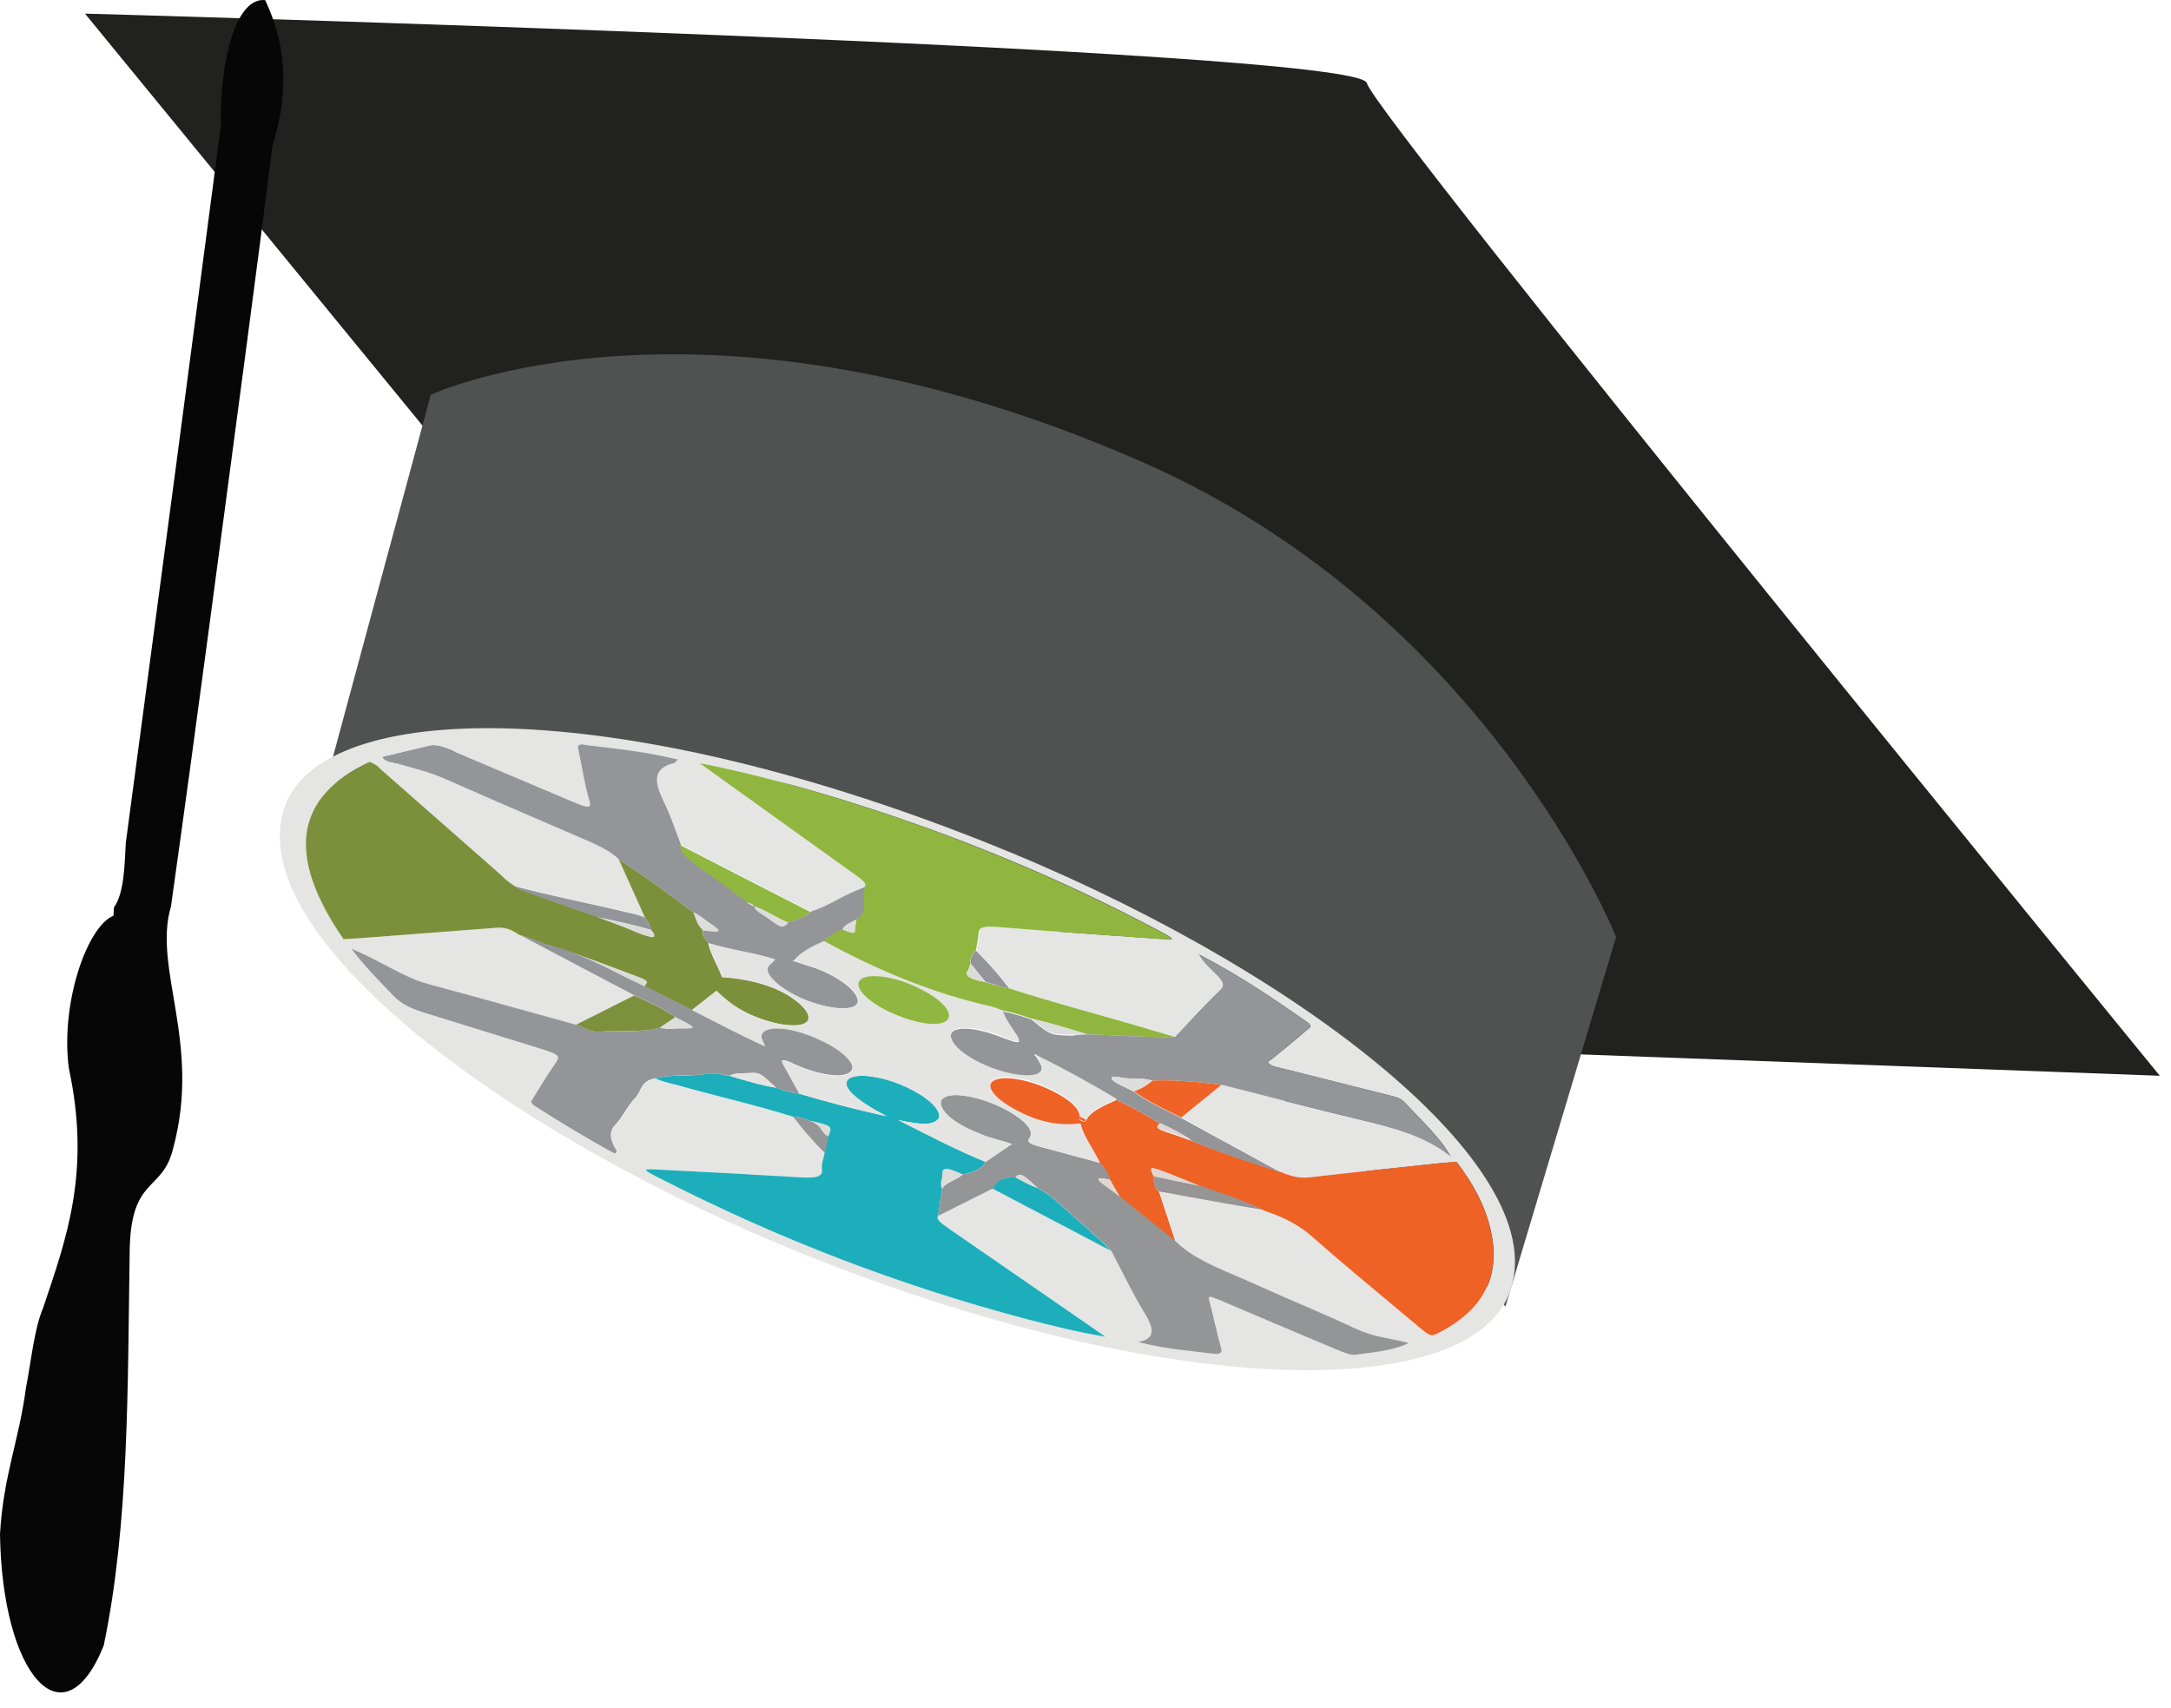 <?xml version="1.0" encoding="UTF-8"?>
<svg xmlns="http://www.w3.org/2000/svg" width="61" height="48" viewBox="0 0 61 48" fill="none">
  <path d="M12.753 13.035L2.388 0.383C2.388 0.383 38.152 1.358 38.404 2.333C38.664 3.309 60.686 30.229 60.686 30.229L43.064 29.579L16.894 12.06L12.753 13.035Z" fill="#212120"></path>
  <path d="M12.104 11.093L9.125 22.12C9.125 22.12 17.16 18.227 27.007 24.386C36.853 30.545 42.299 36.713 42.299 36.713L45.408 26.328C45.408 26.328 41.816 17.297 32.193 13.026C19.75 7.526 12.104 11.093 12.104 11.093Z" fill="#4F5251"></path>
  <path d="M42.501 36.027C41.773 39.414 33.218 39.441 22.924 35.377C14.333 31.99 6.68 26.247 8.014 22.634C9.103 19.691 17.088 19.474 27.591 23.628C36.283 27.06 43.331 32.568 42.501 36.027ZM31.227 35.151C31.53 35.729 31.797 36.298 32.157 36.894C32.395 37.282 32.496 37.599 31.999 37.707C31.984 37.707 31.97 37.707 31.955 37.716C31.977 37.716 31.991 37.716 32.013 37.716C32.763 37.915 33.369 37.942 34.026 38.032C34.3 38.068 34.365 38.023 34.321 37.888C34.191 37.436 34.105 36.993 33.982 36.533C33.946 36.416 33.989 36.406 34.278 36.533C35.367 37.002 36.471 37.463 37.567 37.924C37.755 38.005 37.957 38.086 38.101 38.068C38.642 37.987 39.219 37.933 39.58 37.743C39.594 37.743 39.616 37.743 39.63 37.743C39.609 37.743 39.587 37.743 39.573 37.743C39.075 37.608 38.664 37.617 38.079 37.337C37.214 36.93 36.312 36.569 35.447 36.172C34.581 35.783 33.571 35.44 33.044 34.889C32.893 34.42 32.734 33.959 32.583 33.489C33.564 33.67 34.552 33.842 35.533 34.022C36.139 34.221 36.543 34.447 36.911 34.781C37.841 35.603 38.858 36.434 39.847 37.264C40.2 37.562 40.215 37.562 40.445 37.445C41.773 36.768 42.22 35.738 41.838 34.374C41.693 33.851 41.412 33.282 40.929 32.65C40.77 32.659 40.647 32.668 40.539 32.677C39.291 32.812 38.043 32.939 36.81 33.083C36.586 33.11 36.355 33.083 36.009 32.939C35.072 32.424 34.134 31.918 33.196 31.403C33.571 31.096 33.953 30.789 34.328 30.482C35.634 30.816 36.947 31.16 38.238 31.467C39.14 31.683 39.991 31.891 40.727 32.46C40.748 32.469 40.763 32.487 40.784 32.496C40.77 32.487 40.756 32.469 40.741 32.46C40.474 31.981 39.926 31.467 39.443 30.952C39.327 30.834 39.147 30.807 38.974 30.762C38.007 30.518 37.033 30.275 36.067 30.031C35.944 29.995 35.786 29.986 35.677 29.904C35.569 29.823 35.685 29.805 35.728 29.769C36.06 29.498 36.392 29.227 36.716 28.947C36.781 28.893 36.911 28.848 36.73 28.721C35.814 28.08 34.877 27.439 33.737 26.843C33.715 26.834 33.701 26.816 33.679 26.807C33.694 26.816 33.708 26.834 33.715 26.843C33.795 27.015 34.018 27.204 34.199 27.394C34.393 27.583 34.422 27.71 34.307 27.809C33.852 28.243 33.449 28.694 33.023 29.137C32.799 29.073 32.576 29.01 32.352 28.938C31.018 28.541 29.712 28.206 28.37 27.773C28.118 27.43 27.808 27.078 27.44 26.716C27.469 26.545 27.512 26.391 27.519 26.211C27.526 26.048 27.707 26.021 28.046 26.048C29.568 26.175 31.068 26.274 32.576 26.382C33.052 26.418 33.044 26.409 32.54 26.139C29.784 24.675 26.884 23.474 23.848 22.526C22.434 22.084 21.056 21.722 19.678 21.442C21.135 22.49 22.556 23.502 23.97 24.522C24.172 24.666 24.417 24.82 24.316 24.919C24.23 24.956 24.143 24.992 24.057 25.028C23.609 25.217 23.285 25.461 22.787 25.615C21.575 24.992 20.363 24.369 19.144 23.745C18.993 23.348 18.87 22.969 18.675 22.562C18.43 22.057 18.279 21.596 18.95 21.442C19.007 21.433 19 21.379 19.022 21.352C19.065 21.361 19.101 21.361 19.051 21.325C19.043 21.325 19.007 21.325 18.986 21.325C18.048 21.108 17.233 21.027 16.403 20.928C16.245 20.91 16.237 20.964 16.252 21.036C16.36 21.533 16.425 22.02 16.576 22.526C16.641 22.752 16.461 22.689 16.072 22.517C14.946 22.038 13.806 21.56 12.681 21.081C12.4 20.964 12.212 20.928 12.061 20.964C11.678 21.063 11.282 21.145 10.899 21.244C10.842 21.262 10.697 21.253 10.806 21.334C10.899 21.406 11.037 21.415 11.152 21.451C11.614 21.587 12.068 21.686 12.551 21.903C13.778 22.436 15.004 22.969 16.23 23.502C16.67 23.691 17.132 23.872 17.392 24.143C17.637 24.684 17.882 25.235 18.127 25.777C17.933 25.696 17.752 25.66 17.565 25.615C16.526 25.371 15.516 25.163 14.456 24.892C14.254 24.775 14.16 24.657 14.023 24.54C12.941 23.592 11.866 22.634 10.777 21.686C10.676 21.605 10.618 21.506 10.38 21.415C8.288 22.391 8.021 24.025 9.652 26.391C9.839 26.382 9.976 26.373 10.106 26.364C11.368 26.265 12.631 26.175 13.886 26.075C14.095 26.057 14.283 26.048 14.578 26.265C15.66 26.834 16.742 27.403 17.817 27.972C17.276 28.252 16.728 28.523 16.187 28.802C14.809 28.423 13.424 28.035 12.054 27.665C11.78 27.592 11.549 27.493 11.296 27.367C10.849 27.141 10.438 26.897 9.882 26.671C10.221 27.132 10.661 27.574 11.087 28.017C11.282 28.216 11.534 28.342 11.902 28.459C12.984 28.794 14.066 29.128 15.141 29.462C15.696 29.633 15.754 29.678 15.639 29.85C15.408 30.193 15.191 30.546 14.968 30.898C14.939 30.943 14.889 30.997 15.047 31.096C15.754 31.548 16.475 31.999 17.276 32.424C17.392 32.388 17.291 32.297 17.262 32.225C17.139 31.981 17.132 31.783 17.283 31.629C17.521 31.394 17.637 31.096 17.86 30.852C18.034 30.672 17.997 30.383 18.416 30.311C18.632 30.41 18.834 30.446 19.036 30.5C20.118 30.798 21.178 31.042 22.282 31.385C22.535 31.72 22.823 32.063 23.177 32.406C23.148 32.559 23.076 32.695 23.105 32.866C23.133 33.083 22.881 33.11 22.484 33.083C21.15 33.002 19.837 32.93 18.524 32.866C18.034 32.839 18.041 32.848 18.603 33.137C21.893 34.817 25.29 36.117 28.781 37.048C29.539 37.246 30.296 37.436 31.068 37.562C29.582 36.533 28.154 35.548 26.726 34.564C26.509 34.411 26.293 34.275 26.365 34.167C26.877 33.914 27.389 33.652 27.901 33.399C29.005 33.986 30.116 34.573 31.227 35.151Z" fill="#E5E5E4"></path>
  <path d="M14.578 26.265C14.29 26.057 14.095 26.057 13.886 26.075C12.631 26.174 11.368 26.265 10.106 26.364C9.976 26.373 9.839 26.382 9.652 26.391C8.021 24.025 8.288 22.39 10.38 21.415C10.618 21.505 10.676 21.605 10.777 21.686C11.859 22.634 12.941 23.591 14.023 24.54C14.153 24.657 14.254 24.774 14.456 24.892C14.586 25 14.773 25.045 14.939 25.109C15.559 25.334 16.18 25.551 16.8 25.768C17.161 25.903 17.529 26.039 17.882 26.183C18.358 26.382 18.495 26.364 18.286 26.12C18.293 26.021 18.214 25.903 18.12 25.777C17.875 25.235 17.63 24.684 17.384 24.142C18.135 24.639 18.834 25.136 19.483 25.641C19.57 25.804 19.556 25.939 19.75 26.129C19.7 26.228 19.786 26.355 19.902 26.499C19.945 26.788 20.176 27.14 20.284 27.457C21.215 27.52 21.972 27.773 22.455 28.197C22.881 28.567 22.78 28.838 22.217 28.811C21.943 28.802 21.633 28.721 21.28 28.595C20.739 28.387 20.436 28.143 20.125 27.845C19.88 28.035 19.657 28.215 19.433 28.387C18.993 28.17 18.553 27.944 18.113 27.727C18.062 27.637 18.337 27.61 17.947 27.466C17.19 27.177 16.439 26.888 15.675 26.644C15.329 26.553 14.954 26.373 14.578 26.265Z" fill="#7C903B"></path>
  <path d="M26.358 34.167C26.285 34.275 26.502 34.411 26.718 34.564C28.146 35.549 29.575 36.533 31.061 37.562C30.289 37.436 29.531 37.246 28.774 37.048C25.276 36.118 21.878 34.817 18.596 33.138C18.026 32.849 18.019 32.84 18.517 32.867C19.829 32.93 21.142 33.002 22.477 33.083C22.873 33.11 23.126 33.083 23.097 32.867C23.075 32.695 23.14 32.559 23.169 32.406C23.198 32.252 23.234 32.099 23.263 31.936C23.378 31.638 23.378 31.638 22.758 31.494C22.585 31.422 22.412 31.377 22.275 31.377C21.171 31.033 20.111 30.799 19.029 30.491C18.827 30.437 18.625 30.401 18.408 30.302C18.726 30.203 19.216 30.239 19.628 30.203C19.851 30.184 20.031 30.121 20.407 30.221C20.443 30.221 20.471 30.23 20.508 30.23H20.5C20.948 30.365 21.395 30.5 21.806 30.564C22.037 30.654 22.26 30.717 22.462 30.735C23.263 30.97 24.042 31.178 24.915 31.367C24.028 30.907 23.674 30.564 23.811 30.356C23.934 30.175 24.482 30.194 25.059 30.383C25.665 30.591 26.184 30.916 26.343 31.205C26.451 31.386 26.372 31.494 26.17 31.557C25.968 31.611 25.651 31.557 25.239 31.476C26.098 31.909 26.855 32.307 27.692 32.65C27.598 32.83 27.375 32.939 27.043 33.002C26.632 32.803 26.473 32.803 26.487 32.975C26.502 33.119 26.401 33.228 26.473 33.399C26.43 33.661 26.394 33.914 26.358 34.167Z" fill="#1CAEBB"></path>
  <path d="M36.002 32.938C36.348 33.083 36.579 33.11 36.803 33.083C38.036 32.938 39.284 32.812 40.532 32.677C40.64 32.667 40.763 32.658 40.922 32.65C41.405 33.291 41.686 33.851 41.831 34.374C42.213 35.738 41.766 36.767 40.438 37.445C40.208 37.562 40.193 37.562 39.84 37.264C38.851 36.433 37.834 35.602 36.904 34.781C36.529 34.447 36.125 34.221 35.526 34.022C34.942 33.751 34.336 33.535 33.723 33.336C33.449 33.227 33.175 33.11 32.9 33.002C32.287 32.767 32.287 32.767 32.424 33.065C32.41 33.191 32.403 33.318 32.569 33.498C32.72 33.968 32.879 34.428 33.03 34.898C32.511 34.483 31.991 34.058 31.465 33.643C31.378 33.489 31.285 33.327 31.198 33.173C31.14 33.02 31.09 32.875 30.91 32.695C30.736 32.333 30.448 31.945 30.354 31.593C29.691 31.665 29.113 31.539 28.471 31.177C27.916 30.87 27.685 30.545 27.894 30.383C28.111 30.22 28.724 30.293 29.351 30.554C29.979 30.825 30.347 31.132 30.34 31.394C30.332 31.421 30.282 31.448 30.383 31.494C30.506 31.548 30.498 31.503 30.52 31.485C30.643 31.214 31.032 31.069 31.371 30.907C31.818 31.114 32.215 31.34 32.597 31.575C32.489 31.647 32.431 31.71 32.872 31.846C33.074 31.909 33.283 31.99 33.485 32.062C34.321 32.397 35.165 32.667 36.002 32.938Z" fill="#EF6225"></path>
  <path d="M28.356 27.773C29.697 28.206 31.01 28.541 32.337 28.938C32.561 29.001 32.785 29.073 33.008 29.137C32.244 29.155 31.378 29.091 30.548 29.064C30.022 28.902 29.488 28.739 28.976 28.622C28.695 28.523 28.421 28.441 28.161 28.396C28.053 28.36 27.944 28.315 27.851 28.288C26.199 27.917 24.641 27.267 23.14 26.445C23.263 26.31 23.436 26.193 23.674 26.111C23.847 26.183 24.02 26.265 24.02 26.156C24.02 26.048 24.049 25.94 24.064 25.831C24.403 25.624 24.186 25.208 24.294 24.919C24.388 24.82 24.15 24.666 23.948 24.522C22.527 23.501 21.113 22.49 19.656 21.442C21.034 21.713 22.412 22.084 23.826 22.526C26.862 23.474 29.762 24.684 32.518 26.138C33.023 26.409 33.03 26.409 32.554 26.382C31.046 26.274 29.546 26.174 28.024 26.048C27.685 26.021 27.504 26.048 27.497 26.211C27.49 26.382 27.447 26.545 27.418 26.716C27.288 26.807 27.259 26.933 27.266 27.078C27.245 27.141 27.23 27.213 27.194 27.276C27.086 27.43 27.295 27.52 27.685 27.601C27.908 27.655 28.146 27.755 28.356 27.773Z" fill="#90B63F"></path>
  <path d="M30.556 29.064C31.386 29.091 32.251 29.155 33.016 29.137C33.441 28.694 33.852 28.242 34.3 27.809C34.408 27.701 34.386 27.583 34.191 27.394C34.004 27.213 33.788 27.014 33.708 26.843H33.73C34.87 27.439 35.807 28.08 36.723 28.721C36.904 28.848 36.774 28.893 36.709 28.947C36.384 29.218 36.053 29.498 35.721 29.769C35.678 29.805 35.562 29.823 35.67 29.904C35.779 29.985 35.937 29.994 36.06 30.031C37.034 30.274 38 30.518 38.967 30.762C39.133 30.807 39.32 30.834 39.436 30.952C39.919 31.466 40.46 31.981 40.734 32.46H40.72C39.977 31.9 39.126 31.683 38.231 31.466C36.94 31.16 35.627 30.807 34.321 30.482C33.622 30.392 32.951 30.338 32.381 30.365C32.107 30.293 31.941 30.311 31.739 30.311C31.559 30.302 31.191 30.202 31.234 30.311C31.27 30.419 31.631 30.554 31.854 30.672C32.215 30.952 32.72 31.177 33.182 31.412C34.119 31.927 35.057 32.433 35.995 32.948C35.158 32.677 34.321 32.406 33.485 32.062C33.232 31.882 32.929 31.719 32.597 31.575C32.215 31.34 31.818 31.114 31.371 30.907C30.664 30.482 29.936 30.076 29.142 29.688C29.12 29.66 29.106 29.642 29.056 29.642C29.056 29.642 29.092 29.669 29.106 29.688C29.149 29.751 29.193 29.823 29.229 29.886C29.409 30.22 28.998 30.338 28.262 30.157C27.613 30.003 26.942 29.615 26.762 29.29C26.509 28.839 27.187 28.766 28.183 29.164C28.63 29.335 28.702 29.326 28.572 29.128C28.421 28.884 28.233 28.64 28.168 28.423C28.428 28.468 28.702 28.55 28.983 28.649C29.51 29.082 29.51 29.091 30.145 29.101C30.282 29.073 30.419 29.064 30.556 29.064Z" fill="#939598"></path>
  <path d="M23.674 26.12C23.436 26.202 23.263 26.319 23.141 26.455C22.802 26.608 22.484 26.771 22.304 26.997C22.29 26.997 22.275 26.997 22.261 27.006C22.282 27.006 22.304 27.015 22.326 27.015C22.463 27.06 22.607 27.105 22.744 27.15C23.444 27.367 24.05 27.791 24.1 28.098C24.143 28.387 23.538 28.414 22.773 28.161C22.116 27.936 21.554 27.511 21.554 27.249C21.554 27.123 21.705 27.069 21.763 26.969C21.785 26.969 21.799 26.969 21.821 26.969C21.799 26.969 21.777 26.969 21.763 26.96C21.121 26.762 20.551 26.707 19.909 26.509C19.794 26.373 19.707 26.238 19.758 26.139C20.32 26.202 20.32 26.202 19.815 25.85C19.714 25.777 19.635 25.705 19.484 25.642C18.834 25.136 18.135 24.64 17.384 24.143C17.125 23.881 16.663 23.691 16.223 23.502C14.997 22.969 13.763 22.445 12.544 21.903C12.061 21.686 11.607 21.587 11.145 21.452C11.03 21.416 10.892 21.416 10.799 21.334C10.691 21.253 10.835 21.253 10.893 21.244C11.275 21.145 11.664 21.054 12.054 20.964C12.205 20.928 12.393 20.955 12.674 21.081C13.807 21.56 14.939 22.039 16.064 22.517C16.454 22.68 16.634 22.752 16.569 22.526C16.418 22.02 16.353 21.533 16.245 21.036C16.23 20.964 16.238 20.91 16.396 20.928C17.226 21.027 18.041 21.108 18.979 21.325C18.993 21.334 19 21.343 19.015 21.352C18.993 21.388 18.993 21.433 18.943 21.443C18.272 21.596 18.423 22.057 18.669 22.562C18.863 22.969 18.986 23.348 19.137 23.745C19.087 23.917 19.318 24.125 19.657 24.36C20.118 24.685 20.558 25.01 21.006 25.344C21.049 25.389 21.114 25.434 21.215 25.461C21.193 25.561 21.431 25.678 21.583 25.795C21.979 26.084 22.008 26.084 22.152 25.913C22.398 25.831 22.665 25.759 22.78 25.615C23.278 25.461 23.602 25.208 24.05 25.028C24.136 24.992 24.223 24.956 24.309 24.919C24.201 25.208 24.418 25.624 24.078 25.831C23.913 25.922 23.725 25.985 23.674 26.12Z" fill="#939598"></path>
  <path d="M22.463 30.735C22.261 30.717 22.037 30.654 21.806 30.564C21.712 30.473 21.611 30.383 21.518 30.302C21.417 30.211 21.301 30.139 21.15 30.148C20.919 30.166 20.63 30.139 20.5 30.229H20.508C20.472 30.229 20.443 30.22 20.407 30.22C20.032 30.121 19.851 30.193 19.628 30.202C19.217 30.229 18.726 30.202 18.409 30.302C17.99 30.374 18.026 30.663 17.853 30.843C17.622 31.087 17.507 31.376 17.276 31.62C17.125 31.774 17.132 31.972 17.255 32.216C17.291 32.279 17.384 32.379 17.269 32.415C16.468 31.981 15.747 31.539 15.04 31.087C14.881 30.988 14.932 30.934 14.961 30.889C15.177 30.536 15.393 30.184 15.632 29.841C15.747 29.669 15.689 29.624 15.134 29.453C14.052 29.119 12.97 28.785 11.895 28.45C11.527 28.333 11.275 28.206 11.08 28.008C10.654 27.565 10.214 27.123 9.875 26.662C10.424 26.888 10.842 27.141 11.289 27.358C11.541 27.484 11.772 27.583 12.046 27.656C13.424 28.026 14.802 28.414 16.18 28.794C16.382 28.857 16.627 29.001 16.786 28.992C17.37 28.956 18.106 29.019 18.538 28.875C18.798 28.938 18.914 28.893 19.094 28.893C19.592 28.902 19.584 28.893 18.964 28.577C18.647 28.342 18.228 28.152 17.81 27.963C16.728 27.394 15.646 26.825 14.571 26.256C14.946 26.373 15.321 26.545 15.689 26.626C16.237 26.798 16.75 27.023 17.247 27.285C17.529 27.43 17.832 27.574 18.12 27.71C18.56 27.927 19 28.152 19.44 28.369C20.111 28.703 20.76 29.055 21.489 29.39C21.453 29.308 21.431 29.254 21.409 29.2C21.308 28.947 21.611 28.83 22.131 28.911C22.607 28.983 23.263 29.272 23.617 29.552C23.999 29.859 24.057 30.085 23.768 30.184C23.509 30.274 22.924 30.175 22.369 29.922C21.943 29.724 21.922 29.769 22.023 29.94C22.181 30.22 22.318 30.482 22.463 30.735Z" fill="#939598"></path>
  <path d="M30.909 32.677C31.082 32.857 31.14 33.002 31.198 33.155C30.873 33.083 30.722 33.083 31.046 33.309C31.198 33.417 31.328 33.517 31.472 33.625C31.991 34.04 32.511 34.465 33.037 34.88C33.564 35.431 34.574 35.765 35.439 36.163C36.312 36.56 37.214 36.921 38.072 37.328C38.657 37.599 39.068 37.599 39.565 37.734L39.573 37.743C39.212 37.933 38.642 37.996 38.094 38.068C37.95 38.086 37.748 38.005 37.56 37.924C36.464 37.463 35.367 37.002 34.271 36.533C33.982 36.407 33.946 36.416 33.975 36.533C34.098 36.984 34.184 37.427 34.314 37.888C34.35 38.023 34.292 38.068 34.018 38.032C33.362 37.942 32.756 37.915 32.006 37.716L31.998 37.707C32.504 37.608 32.395 37.282 32.157 36.894C31.797 36.298 31.53 35.729 31.227 35.151C30.88 34.79 30.433 34.42 30.022 34.05C29.77 33.824 29.56 33.598 29.156 33.381C29.077 33.309 28.998 33.237 28.926 33.173C28.688 32.957 28.601 32.993 28.543 33.083C28.118 33.074 28.002 33.237 27.894 33.399C27.382 33.652 26.87 33.914 26.358 34.167C26.394 33.914 26.43 33.652 26.473 33.399C26.56 33.219 26.899 33.155 27.043 33.002C27.375 32.948 27.598 32.83 27.692 32.65C27.937 32.487 28.175 32.316 28.421 32.153C28.435 32.153 28.45 32.153 28.464 32.144C28.45 32.144 28.428 32.144 28.413 32.144C28.154 32.045 27.909 32.008 27.634 31.9C26.971 31.647 26.596 31.394 26.459 31.105C26.343 30.853 26.61 30.717 27.086 30.789C27.62 30.862 28.212 31.105 28.63 31.413C28.969 31.665 29.019 31.846 28.918 31.991C28.846 32.09 28.94 32.153 29.265 32.234C29.806 32.379 30.361 32.532 30.909 32.677Z" fill="#939596"></path>
  <path d="M20.991 25.353C20.544 25.028 20.104 24.694 19.642 24.369C19.303 24.134 19.072 23.917 19.123 23.754C20.334 24.378 21.546 25.001 22.765 25.624C22.65 25.777 22.376 25.84 22.138 25.922C21.806 25.786 21.554 25.597 21.2 25.47C21.178 25.416 21.078 25.389 20.991 25.353Z" fill="#90B740"></path>
  <path d="M17.817 27.972C18.235 28.161 18.661 28.351 18.971 28.586C18.827 28.685 18.69 28.784 18.546 28.875C18.113 29.019 17.377 28.947 16.793 28.992C16.627 29.001 16.389 28.866 16.187 28.794C16.735 28.523 17.276 28.243 17.817 27.972Z" fill="#7D903C"></path>
  <path d="M29.149 33.381C29.561 33.607 29.763 33.824 30.015 34.05C30.426 34.42 30.873 34.79 31.22 35.151C30.109 34.564 28.998 33.986 27.887 33.399C27.995 33.237 28.104 33.074 28.536 33.083C28.738 33.192 28.926 33.3 29.149 33.381Z" fill="#1CAEBB"></path>
  <path d="M32.381 30.365C32.951 30.338 33.614 30.392 34.321 30.482C33.946 30.789 33.564 31.096 33.189 31.403C32.727 31.169 32.222 30.943 31.862 30.663C32.078 30.591 32.244 30.482 32.381 30.365Z" fill="#EF6327"></path>
  <path d="M16.8 25.777C16.18 25.561 15.559 25.344 14.939 25.118C14.773 25.055 14.586 25.01 14.456 24.901C15.516 25.181 16.526 25.38 17.565 25.624C17.745 25.669 17.925 25.696 18.127 25.786C18.228 25.913 18.3 26.03 18.293 26.13C17.774 25.976 17.283 25.877 16.8 25.777Z" fill="#939598"></path>
  <path d="M32.561 33.48C32.388 33.3 32.403 33.173 32.417 33.047C32.85 33.137 33.282 33.227 33.715 33.318C34.321 33.517 34.927 33.733 35.519 34.004C34.531 33.842 33.549 33.661 32.561 33.48Z" fill="#969494"></path>
  <path d="M28.356 27.773C28.154 27.755 27.916 27.655 27.692 27.592C27.555 27.421 27.411 27.249 27.274 27.078C27.267 26.933 27.295 26.807 27.425 26.716C27.793 27.078 28.096 27.43 28.356 27.773Z" fill="#939598"></path>
  <path d="M22.282 31.377C22.419 31.377 22.585 31.431 22.765 31.494C23.14 31.647 23.025 31.783 23.277 31.936C23.249 32.09 23.212 32.243 23.184 32.406C22.823 32.054 22.535 31.711 22.282 31.377Z" fill="#939596"></path>
  <path d="M40.734 32.46C40.748 32.469 40.763 32.487 40.777 32.496C40.755 32.487 40.741 32.469 40.719 32.46H40.734Z" fill="#939598"></path>
  <path d="M18.971 21.334C18.993 21.334 19.029 21.334 19.036 21.334C19.094 21.37 19.05 21.361 19.007 21.361C18.993 21.352 18.978 21.343 18.971 21.334Z" fill="#939598"></path>
  <path d="M39.558 37.734C39.58 37.734 39.601 37.734 39.616 37.734C39.601 37.734 39.58 37.734 39.565 37.734C39.565 37.743 39.558 37.734 39.558 37.734Z" fill="#939596"></path>
  <path d="M33.701 26.843C33.687 26.834 33.672 26.816 33.665 26.807C33.687 26.816 33.701 26.834 33.723 26.843H33.701Z" fill="#939598"></path>
  <path d="M32.006 37.716C31.984 37.716 31.97 37.716 31.948 37.716C31.962 37.716 31.977 37.716 31.991 37.707C31.998 37.707 32.006 37.716 32.006 37.716Z" fill="#939596"></path>
  <path d="M30.909 32.676C30.361 32.532 29.806 32.37 29.265 32.234C28.94 32.153 28.846 32.09 28.918 31.99C29.012 31.846 28.969 31.665 28.63 31.412C28.212 31.105 27.613 30.861 27.086 30.789C26.61 30.726 26.343 30.861 26.459 31.105C26.596 31.394 26.971 31.638 27.634 31.9C27.909 32.008 28.147 32.044 28.413 32.144L28.421 32.153C28.175 32.315 27.937 32.487 27.692 32.649C26.863 32.306 26.105 31.909 25.24 31.475C25.651 31.557 25.975 31.611 26.17 31.557C26.372 31.503 26.451 31.394 26.343 31.204C26.184 30.925 25.665 30.59 25.059 30.383C24.482 30.193 23.934 30.175 23.811 30.356C23.674 30.554 24.028 30.898 24.915 31.367C24.042 31.177 23.256 30.97 22.462 30.735C22.318 30.473 22.188 30.22 22.03 29.958C21.929 29.787 21.943 29.741 22.376 29.94C22.931 30.193 23.516 30.292 23.775 30.202C24.064 30.103 24.013 29.868 23.624 29.57C23.27 29.29 22.614 29.01 22.138 28.929C21.619 28.848 21.316 28.965 21.416 29.218C21.438 29.272 21.46 29.326 21.496 29.407C20.767 29.073 20.118 28.73 19.447 28.387C19.671 28.215 19.887 28.044 20.14 27.845C20.45 28.143 20.753 28.387 21.294 28.595C21.647 28.73 21.957 28.802 22.232 28.811C22.787 28.838 22.888 28.567 22.47 28.197C21.979 27.773 21.229 27.52 20.298 27.457C20.183 27.141 19.952 26.797 19.916 26.5C20.558 26.698 21.121 26.752 21.77 26.951L21.777 26.96C21.72 27.059 21.568 27.114 21.568 27.24C21.575 27.502 22.138 27.926 22.787 28.152C23.552 28.414 24.158 28.387 24.114 28.089C24.064 27.782 23.458 27.357 22.758 27.141C22.621 27.096 22.477 27.05 22.34 27.005L22.318 26.987C22.498 26.752 22.816 26.59 23.155 26.445C24.655 27.267 26.213 27.917 27.865 28.288C27.959 28.306 28.075 28.36 28.175 28.396C28.24 28.613 28.428 28.866 28.579 29.1C28.709 29.299 28.63 29.317 28.19 29.137C27.194 28.739 26.516 28.811 26.769 29.263C26.949 29.588 27.62 29.967 28.269 30.13C29.005 30.311 29.416 30.193 29.236 29.859C29.2 29.796 29.157 29.724 29.113 29.66H29.149C29.936 30.049 30.671 30.455 31.378 30.879C31.039 31.042 30.65 31.186 30.527 31.457C30.469 31.43 30.404 31.403 30.347 31.367C30.354 31.105 29.986 30.798 29.358 30.527C28.731 30.265 28.125 30.184 27.901 30.356C27.692 30.518 27.923 30.843 28.478 31.15C29.12 31.512 29.705 31.647 30.361 31.566C30.44 31.927 30.736 32.315 30.909 32.676ZM26.661 28.577C26.718 28.315 26.228 27.917 25.521 27.646C24.821 27.375 24.179 27.366 24.122 27.628C24.064 27.89 24.605 28.324 25.326 28.586C26.019 28.838 26.596 28.838 26.661 28.577Z" fill="#E4E4E3"></path>
  <path d="M18.134 27.728C17.839 27.583 17.543 27.448 17.262 27.303C16.764 27.041 16.252 26.816 15.704 26.644C16.461 26.888 17.218 27.186 17.976 27.466C18.351 27.61 18.084 27.637 18.134 27.728Z" fill="#DBDCDA"></path>
  <path d="M16.8 25.777C17.283 25.877 17.774 25.985 18.293 26.139C18.495 26.382 18.365 26.391 17.889 26.202C17.521 26.039 17.161 25.913 16.8 25.777Z" fill="#DBDCDA"></path>
  <path d="M19.484 25.651C19.635 25.714 19.715 25.786 19.816 25.859C20.313 26.211 20.313 26.211 19.758 26.148C19.556 25.949 19.563 25.813 19.484 25.651Z" fill="#DDDDDC"></path>
  <path d="M20.501 30.23C20.623 30.139 20.919 30.166 21.15 30.148C21.301 30.139 21.417 30.203 21.518 30.302C21.612 30.392 21.713 30.483 21.806 30.564C21.395 30.5 20.948 30.365 20.501 30.23Z" fill="#E4E4E3"></path>
  <path d="M27.036 33.011C26.892 33.164 26.552 33.228 26.466 33.408C26.394 33.237 26.488 33.128 26.48 32.984C26.466 32.812 26.625 32.803 27.036 33.011Z" fill="#DDDDDC"></path>
  <path d="M23.27 31.936C23.018 31.783 23.14 31.656 22.758 31.494C23.393 31.638 23.393 31.638 23.27 31.936Z" fill="#DBDCDA"></path>
  <path d="M20.414 30.22C20.45 30.22 20.479 30.229 20.515 30.229C20.479 30.229 20.443 30.229 20.414 30.22Z" fill="#E4E4E3"></path>
  <path d="M33.715 33.327C33.283 33.236 32.85 33.146 32.417 33.056C32.273 32.758 32.273 32.758 32.893 32.993C33.167 33.101 33.441 33.218 33.715 33.327Z" fill="#E0D7D3"></path>
  <path d="M31.465 33.625C31.32 33.517 31.191 33.417 31.039 33.309C30.715 33.083 30.873 33.083 31.191 33.156C31.284 33.309 31.371 33.472 31.465 33.625Z" fill="#E0D7D3"></path>
  <path d="M32.605 31.557C32.936 31.711 33.239 31.864 33.492 32.045C33.29 31.973 33.081 31.891 32.879 31.828C32.439 31.702 32.496 31.629 32.605 31.557Z" fill="#E0D7D3"></path>
  <path d="M30.34 31.377C30.397 31.404 30.462 31.431 30.52 31.467C30.498 31.485 30.505 31.539 30.383 31.476C30.289 31.431 30.332 31.413 30.34 31.377Z" fill="#EF6327"></path>
  <path d="M30.556 29.065C30.419 29.065 30.289 29.074 30.145 29.074C29.51 29.065 29.51 29.065 28.983 28.622C29.495 28.739 30.022 28.902 30.556 29.065Z" fill="#DDDDDC"></path>
  <path d="M27.267 27.078C27.404 27.249 27.548 27.421 27.685 27.592C27.295 27.52 27.086 27.421 27.194 27.267C27.238 27.213 27.245 27.141 27.267 27.078Z" fill="#DBDCDA"></path>
  <path d="M23.675 26.12C23.725 25.985 23.913 25.922 24.064 25.84C24.05 25.949 24.021 26.048 24.021 26.165C24.021 26.274 23.848 26.192 23.675 26.12Z" fill="#DDDDDC"></path>
  <path d="M32.381 30.365C32.244 30.482 32.078 30.591 31.854 30.663C31.631 30.545 31.27 30.41 31.234 30.302C31.198 30.193 31.558 30.302 31.739 30.302C31.941 30.311 32.106 30.293 32.381 30.365Z" fill="#DDDDDC"></path>
  <path d="M29.113 29.669C29.092 29.651 29.056 29.624 29.063 29.624C29.113 29.615 29.135 29.642 29.149 29.669H29.113Z" fill="#E4E4E3"></path>
  <path d="M21.201 25.47C21.547 25.588 21.799 25.786 22.138 25.922C21.994 26.093 21.965 26.093 21.576 25.804C21.417 25.696 21.179 25.57 21.201 25.47Z" fill="#DDDDDC"></path>
  <path d="M20.991 25.352C21.078 25.389 21.178 25.416 21.2 25.47C21.099 25.443 21.034 25.407 20.991 25.352Z" fill="#DDDDDC"></path>
  <path d="M22.326 27.014C22.304 27.014 22.282 27.005 22.261 27.005C22.275 27.005 22.29 27.005 22.304 26.996C22.304 26.996 22.326 27.014 22.326 27.014Z" fill="#E4E4E3"></path>
  <path d="M21.756 26.96C21.777 26.96 21.799 26.96 21.813 26.969C21.799 26.96 21.777 26.96 21.756 26.96C21.756 26.96 21.763 26.96 21.756 26.96Z" fill="#E4E4E3"></path>
  <path d="M18.553 28.875C18.697 28.776 18.834 28.676 18.978 28.586C19.599 28.902 19.606 28.902 19.108 28.902C18.928 28.893 18.812 28.947 18.553 28.875Z" fill="#DDDDDC"></path>
  <path d="M29.149 33.381C28.918 33.3 28.731 33.191 28.536 33.083C28.587 32.993 28.673 32.957 28.918 33.173C28.998 33.246 29.077 33.309 29.149 33.381Z" fill="#DBDCDA"></path>
  <path d="M28.407 32.153C28.421 32.153 28.443 32.153 28.457 32.153C28.443 32.153 28.428 32.153 28.407 32.153C28.407 32.153 28.414 32.162 28.407 32.153Z" fill="#E4E4E3"></path>
  <path d="M26.661 28.577C26.603 28.839 26.019 28.839 25.326 28.577C24.605 28.315 24.064 27.881 24.122 27.62C24.179 27.358 24.829 27.367 25.521 27.638C26.228 27.918 26.718 28.315 26.661 28.577Z" fill="#90B740"></path>
  <path d="M7.451 0.004C6.665 -0.087 6.175 1.575 6.203 3.553C5.778 6.795 5.345 10.046 4.92 13.288C4.508 16.385 3.953 20.539 3.535 23.682C3.498 24.369 3.484 25.1 3.203 25.497L3.188 25.732C2.46 26.021 1.695 28.161 1.933 30.013C2.561 32.921 1.868 34.799 1.212 36.75C0.959 37.346 0.88 38.231 0.729 38.998C0.541 40.452 0.094 41.464 0 43.107C0.058 47.081 1.789 49.041 2.914 46.241C3.628 42.827 3.585 38.98 3.643 35.214C3.657 33.029 4.559 33.526 4.862 32.279C5.67 29.317 4.285 27.213 4.804 25.47C5.547 20.196 6.24 14.877 6.946 9.576C7.185 7.761 7.423 5.937 7.653 4.122C8.173 2.442 7.985 1.132 7.451 0.004Z" fill="#060606"></path>
</svg>
